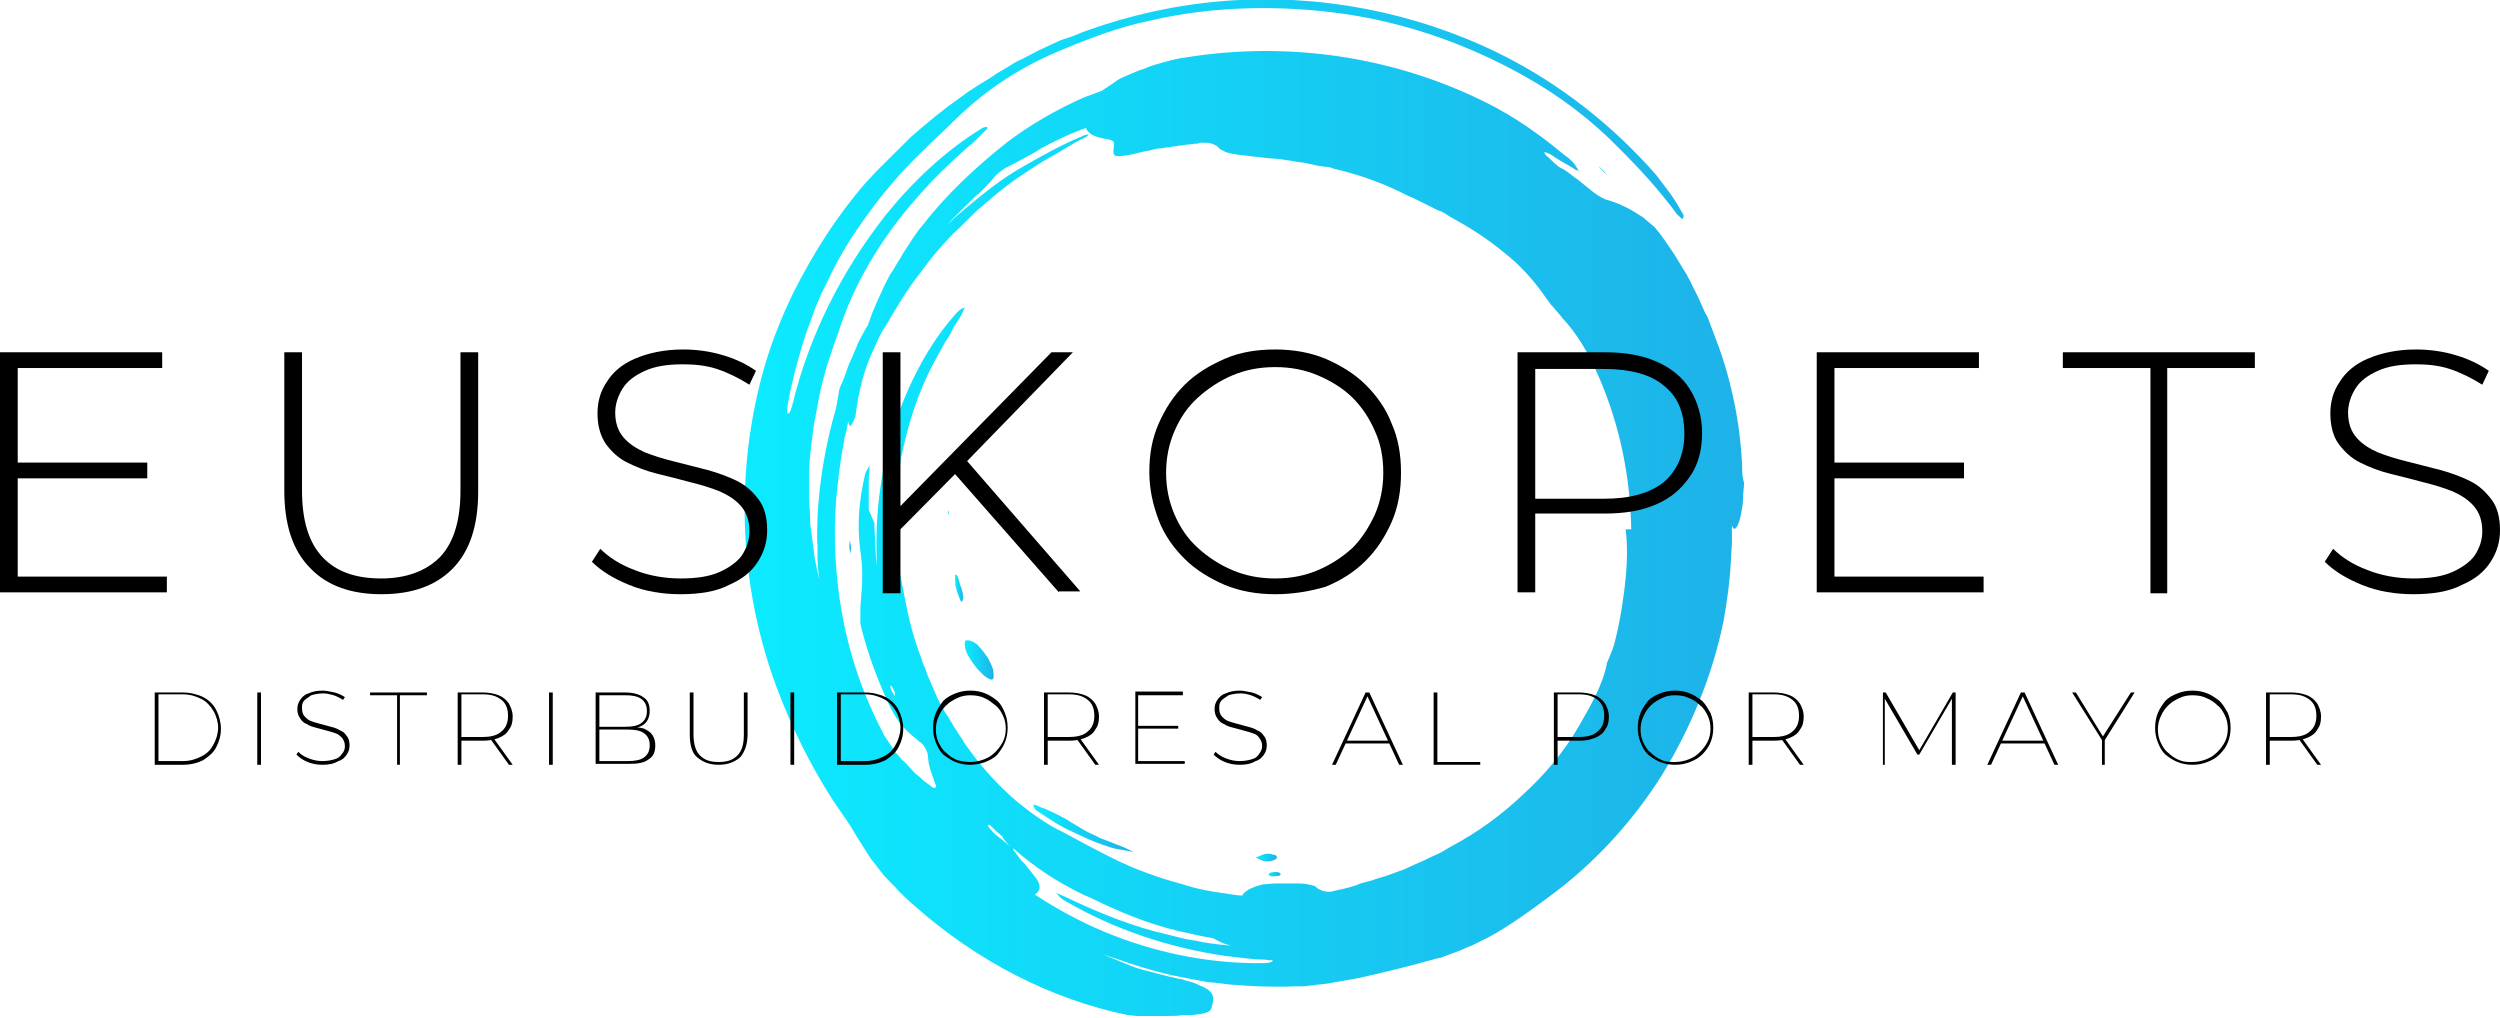 <svg width="280" height="114" viewBox="0 0 280 114" fill="none" xmlns="http://www.w3.org/2000/svg">
<g clip-path="url(#clip0_5_50)">
<path d="M195.123 52.224C194.914 47.552 193.975 42.776 192.304 38.311C192.095 37.792 191.887 37.169 191.678 36.65L191.365 35.82C191.26 35.508 191.156 35.3 190.947 34.989L190.216 33.328L189.381 31.667C189.277 31.355 189.068 31.147 188.963 30.836L188.441 30.005C188.128 29.486 187.815 28.967 187.502 28.448C186.771 27.41 186.145 26.372 185.309 25.437C184.787 25.022 184.37 24.606 183.952 24.295C183.117 23.776 182.491 23.36 181.76 23.049C181.133 22.738 180.507 22.53 179.776 22.322C179.359 22.115 178.941 21.907 178.419 21.492C177.897 21.076 177.375 20.661 176.749 20.142C176.122 19.727 175.6 19.207 174.974 18.896C174.765 18.792 174.556 18.688 174.347 18.481C173.825 18.066 173.512 17.65 173.199 17.442C172.886 17.131 172.886 16.923 173.303 17.131C173.512 17.235 173.825 17.339 174.034 17.546C174.347 17.754 174.556 17.858 174.869 18.066C175.391 18.377 176.018 18.688 176.435 19C176.853 19.207 176.853 19.104 176.54 18.688C176.331 18.273 175.809 17.754 175.183 17.339C172.573 15.158 169.65 13.082 166.518 11.524C156.182 6.333 144.28 4.568 132.796 6.437C131.961 6.541 131.126 6.749 130.395 6.956C129.664 7.164 128.829 7.371 128.203 7.683C127.472 7.891 126.846 8.202 126.324 8.41C125.802 8.617 125.384 8.825 125.071 9.033C124.549 9.448 123.818 9.863 123.4 10.175C122.774 10.382 122.043 10.694 121.417 10.902C118.389 12.251 115.466 13.912 112.856 15.885C109.306 18.688 105.966 21.803 103.251 25.333C102.521 26.164 101.999 27.098 101.372 28.033C101.059 28.448 100.85 28.967 100.537 29.382C100.224 29.901 100.015 30.317 99.702 30.732C99.18 31.667 98.762 32.601 98.344 33.535C98.136 34.054 97.927 34.47 97.718 34.989C97.509 35.508 97.405 35.923 97.196 36.443C97.092 36.546 97.092 36.65 96.987 36.754L96.257 38.104C96.152 38.311 96.048 38.519 95.943 38.831L95.63 39.557L95.004 41.011L94.482 42.464L94.168 43.191C94.064 43.399 93.96 43.71 93.96 43.918L93.647 45.683C92.498 49.628 91.767 53.781 91.558 57.934C91.558 58.973 91.454 60.011 91.558 61.049V62.606L91.663 64.164L91.767 64.891C91.663 64.579 91.663 64.371 91.558 64.06L91.245 62.503L91.141 61.672C91.141 61.361 91.037 61.153 91.037 60.841L90.828 59.284C90.723 58.765 90.723 58.246 90.723 57.623C90.723 57.104 90.619 56.585 90.619 55.962V54.3C90.619 53.781 90.619 53.158 90.619 52.639C90.619 52.12 90.723 51.497 90.723 50.978C90.828 50.459 90.828 49.836 90.932 49.317L91.037 48.486C91.037 48.175 91.141 47.967 91.141 47.656C91.245 47.136 91.35 46.514 91.454 45.994C91.558 45.475 91.663 44.852 91.767 44.333C91.976 43.191 92.289 42.153 92.603 41.011C92.811 40.388 93.02 39.765 93.229 39.142C93.333 38.831 93.438 38.519 93.542 38.208C93.647 37.896 93.751 37.585 93.855 37.377C95.526 31.978 98.658 26.683 102.729 22.115C104.504 20.038 106.488 18.169 108.471 16.404C108.889 16.093 109.202 15.781 109.515 15.47C109.828 15.158 110.142 14.847 110.455 14.535C110.664 14.432 110.559 14.224 110.559 14.224C110.455 14.224 110.246 14.224 110.037 14.328C105.966 16.82 102.416 20.142 99.284 23.983C94.273 30.317 90.619 37.585 88.74 45.371C88.635 45.683 88.531 46.098 88.427 46.202C88.113 46.514 88.113 46.202 88.218 45.371C88.635 42.983 89.262 40.596 89.993 38.208L90.306 37.273C90.41 36.962 90.514 36.65 90.619 36.443L91.245 34.678C91.454 34.054 91.767 33.535 91.976 32.913L92.394 32.082L92.811 31.251C93.855 28.967 95.213 26.787 96.674 24.71C98.136 22.634 99.806 20.557 101.581 18.688C103.565 16.612 105.757 14.639 107.636 12.77C110.664 9.967 114.213 7.579 118.389 5.814C121.834 4.361 125.28 3.011 128.934 2.284C132.483 1.453 136.137 1.038 139.687 0.934C143.341 0.83 146.89 1.038 150.544 1.557C157.748 2.596 164.638 5.087 170.902 8.617C174.765 10.798 178.315 13.497 181.342 16.612C183.639 18.896 185.831 21.284 187.815 23.983C188.024 24.191 188.441 24.606 188.441 24.503C188.546 24.399 188.65 24.191 188.441 23.88C188.024 23.153 187.606 22.426 187.084 21.699C186.562 20.973 186.04 20.35 185.518 19.623C180.611 14.016 174.661 9.344 167.979 6.022C158.479 1.35 147.726 -0.727 137.181 0.104C131.857 0.519 126.637 1.661 121.73 3.426C121.104 3.634 120.477 3.945 119.851 4.153L118.911 4.464C118.598 4.568 118.285 4.776 117.972 4.88L116.197 5.71L114.422 6.645C114.109 6.749 113.796 6.956 113.587 7.06L112.752 7.579C112.23 7.891 111.603 8.202 111.081 8.617C109.933 9.344 108.784 9.967 107.74 10.798C105.757 12.147 103.773 13.809 101.998 15.366L100.746 16.612L100.119 17.235L99.493 17.858L98.136 19.207L96.883 20.557C93.647 24.295 91.037 28.448 88.844 32.809C87.382 35.82 86.13 39.038 85.294 42.257C82.267 53.781 82.893 65.929 86.965 76.934C88.635 81.399 90.723 85.656 93.333 89.705C93.855 90.432 94.377 91.262 94.899 91.989C95.421 92.716 95.839 93.546 96.257 94.169C96.674 94.792 97.092 95.519 97.509 96.142C98.031 96.765 98.449 97.388 98.971 98.011C99.493 98.634 100.119 99.153 100.641 99.776C101.268 100.399 101.79 100.918 102.416 101.437C109.306 107.563 117.658 111.923 126.324 113.688L127.368 113.792C127.681 113.792 128.098 113.792 128.412 113.792C129.142 113.792 129.769 113.792 130.5 113.792C131.23 113.792 131.857 113.792 132.483 113.688C132.796 113.688 133.11 113.688 133.423 113.688C133.736 113.688 134.049 113.585 134.362 113.585C135.093 113.481 135.511 113.273 135.615 113.065C135.824 112.546 135.928 112.027 135.824 111.508C135.72 111.093 135.198 110.677 134.362 110.366C133.945 110.158 133.423 109.951 132.901 109.847C132.588 109.743 132.379 109.639 132.066 109.639C131.961 109.639 131.752 109.535 131.648 109.535C131.544 109.535 131.335 109.432 131.126 109.432C130.291 109.224 129.56 109.016 128.725 108.809C127.89 108.601 127.159 108.393 126.428 108.082C125.697 107.77 124.862 107.459 124.131 107.147C123.922 107.044 123.714 106.94 123.505 106.836C124.027 107.044 124.444 107.251 124.966 107.355C126.95 108.082 129.038 108.705 131.23 109.224C132.274 109.432 133.318 109.639 134.467 109.847C134.989 109.951 135.511 110.055 136.033 110.055L137.703 110.262C140.209 110.47 142.61 110.574 145.011 110.47H145.951L146.89 110.366C147.517 110.262 148.039 110.262 148.665 110.158C149.814 109.951 151.066 109.743 152.215 109.535C153.572 109.224 154.929 108.912 156.182 108.601C157.435 108.29 158.688 107.978 159.732 107.667C160.254 107.563 160.776 107.355 161.402 107.251C161.924 107.044 162.55 106.836 163.072 106.628C163.699 106.421 164.221 106.109 164.847 105.902C165.474 105.59 166.1 105.279 166.726 104.967C169.023 103.721 171.32 102.06 173.408 100.503C178.523 96.765 182.804 92.093 186.145 86.798C189.381 81.503 191.782 75.688 193.035 69.563C193.453 67.279 193.766 64.891 193.87 62.606L193.975 60.841C193.975 60.218 193.975 59.699 193.975 59.076V58.869C194.183 59.492 194.497 59.284 194.81 58.35C195.019 57.519 195.227 56.585 195.227 55.65C195.227 55.131 195.332 54.612 195.332 54.093C195.123 53.366 195.123 52.847 195.123 52.224ZM100.224 77.973C100.119 77.765 100.015 77.661 99.91 77.453C99.597 76.831 99.702 76.623 99.91 76.934C100.015 77.038 100.119 77.35 100.224 77.557C100.224 77.661 100.224 77.765 100.224 77.973ZM112.334 93.858C112.543 94.169 112.856 94.481 113.065 94.792C112.96 94.688 112.856 94.585 112.752 94.481L112.125 93.962C111.708 93.65 111.29 93.339 110.977 92.923C110.559 92.508 110.559 92.3 110.872 92.404C111.29 92.82 111.708 93.235 112.23 93.65C112.23 93.65 112.334 93.754 112.334 93.858ZM142.506 107.667C142.401 107.77 141.984 107.874 141.566 107.874C135.093 107.978 128.412 106.524 122.461 103.825C120.164 102.787 117.972 101.541 115.884 100.191C116.406 99.88 116.719 99.361 116.092 98.426C115.779 98.011 115.362 97.492 114.944 96.973C114.735 96.661 114.422 96.453 114.213 96.142C114.004 95.831 113.796 95.623 113.587 95.311C113.482 95.207 113.482 95.104 113.482 95C115.779 97.076 118.494 98.841 121.312 100.191C121.521 100.295 121.73 100.399 122.043 100.503C125.175 102.06 128.412 103.41 131.857 104.24C133.214 104.552 134.571 104.863 135.824 105.071C136.137 105.175 136.346 105.382 136.659 105.486C137.077 105.694 137.39 105.798 137.808 105.902C137.39 105.902 137.077 105.798 136.659 105.798C135.824 105.694 134.884 105.59 134.049 105.382L132.796 105.175C132.379 105.071 131.961 104.967 131.544 104.863C130.708 104.656 129.873 104.448 129.038 104.24C125.697 103.306 122.461 101.956 119.433 100.503C118.911 100.295 118.285 99.984 118.285 99.984C118.494 100.191 118.702 100.606 119.329 100.918C124.653 104.033 130.813 106.109 137.077 107.044C137.912 107.147 138.852 107.251 139.687 107.355C140.104 107.355 140.522 107.459 140.94 107.459C141.357 107.459 141.775 107.459 142.192 107.563C142.401 107.459 142.61 107.563 142.506 107.667ZM176.853 81.295C175.183 84.202 172.99 86.798 170.589 88.978C168.188 91.262 165.474 93.235 162.55 94.792C162.133 95 161.715 95.311 161.298 95.519C160.88 95.727 160.358 95.934 159.94 96.142L159.314 96.453L158.583 96.765C158.166 96.973 157.644 97.18 157.226 97.388C156.286 97.699 155.347 98.115 154.512 98.322C154.094 98.426 153.676 98.634 153.154 98.738C152.737 98.841 152.319 98.945 151.902 99.153C150.962 99.464 149.918 99.672 148.978 99.88C148.248 99.88 147.726 99.672 147.412 99.361C147.204 99.153 146.89 99.153 146.473 99.049C146.055 98.945 145.533 98.945 145.011 98.945C144.802 98.945 144.594 98.945 144.489 98.945C144.28 98.945 144.176 98.945 143.967 98.945C143.654 98.945 143.341 98.945 143.028 98.945C142.401 98.945 141.879 99.049 141.462 99.049C141.044 99.153 140.626 99.257 140.209 99.464C139.896 99.568 139.582 99.776 139.269 100.087C139.165 100.191 139.165 100.295 139.165 100.295C138.538 100.295 138.016 100.191 137.39 100.087C135.72 99.88 134.049 99.568 132.483 99.049C129.769 98.322 127.159 97.388 124.653 96.142C122.565 95.104 120.477 93.962 119.12 93.235C117.345 92.404 115.57 91.158 113.691 89.601C111.916 88.044 110.142 86.175 108.576 83.994C108.262 83.579 107.949 83.164 107.74 82.749C107.427 82.333 107.218 81.918 106.905 81.503L106.174 80.257L105.966 79.945L105.757 79.634L105.444 79.011C104.922 78.18 104.608 77.246 104.191 76.311C103.982 75.896 103.773 75.377 103.669 74.962C103.46 74.546 103.251 74.027 103.147 73.612C102.312 71.432 101.79 69.355 101.372 67.175C101.163 66.136 100.955 64.994 100.746 63.956C100.641 63.437 100.641 62.814 100.537 62.295C100.433 61.776 100.433 61.153 100.433 60.634L100.328 60.011V59.388C100.328 58.973 100.328 58.453 100.328 58.038C100.328 57.623 100.328 57.104 100.328 56.688V55.962L100.433 55.235C100.433 54.82 100.537 54.3 100.537 53.885C100.641 53.47 100.641 52.951 100.746 52.535L100.85 51.809L100.955 51.082L101.268 49.732C102.103 46.098 103.356 42.672 105.235 39.453C105.548 38.934 105.757 38.415 106.07 38C106.383 37.585 106.592 37.066 106.801 36.65C107.114 36.235 107.323 35.82 107.532 35.508C107.74 35.197 107.845 34.885 107.949 34.678C108.054 34.47 108.054 34.366 107.949 34.47C107.74 34.574 107.427 34.678 107.01 35.197C104.295 38.208 101.685 42.776 100.015 48.175C98.553 53.054 97.927 58.246 98.24 63.437C98.136 62.606 98.031 61.88 98.031 61.049C98.031 60.218 97.927 59.388 97.927 58.557L97.3 57.104C97.3 56.585 97.3 55.962 97.3 55.443C97.3 55.131 97.3 54.923 97.3 54.612C97.3 54.3 97.3 54.093 97.3 53.781C97.3 53.262 97.405 52.639 97.405 52.12C97.196 52.535 96.987 52.743 96.883 53.158C96.257 55.858 95.943 58.661 96.361 61.672C96.465 62.503 96.57 63.333 96.57 64.164C96.57 64.994 96.57 65.825 96.465 66.552C96.465 67.071 96.361 67.694 96.361 68.317C96.361 68.94 96.361 69.459 96.361 69.874C97.196 73.404 98.449 76.519 99.806 79.426C100.224 80.153 100.537 80.672 100.955 81.191C101.372 81.71 101.79 82.022 102.103 82.333C102.312 82.541 102.521 82.645 102.729 82.852C102.938 83.06 103.147 83.164 103.356 83.371C104.086 84.41 103.878 84.721 103.982 85.136C103.982 85.448 104.087 85.759 104.191 86.175C104.295 86.486 104.4 86.798 104.504 87.109C104.608 87.421 104.713 87.732 104.817 87.94C104.922 88.251 104.608 88.355 104.4 88.147C104.086 87.94 103.878 87.732 103.564 87.525C103.251 87.317 103.043 87.005 102.729 86.798C102.416 86.59 102.207 86.279 101.894 85.967C101.581 85.656 101.372 85.344 101.059 85.136C100.85 84.929 100.641 84.617 100.328 84.306C100.119 83.994 99.91 83.683 99.702 83.371C99.493 83.06 99.284 82.749 99.075 82.437C98.971 82.333 98.971 82.333 98.971 82.229C96.674 77.869 95.108 73.3 94.273 68.525C93.542 64.371 93.333 60.115 93.647 55.962C93.855 53.885 94.064 51.809 94.482 49.732L94.586 49.005C94.691 48.798 94.691 48.486 94.795 48.279L95.004 47.136C95.004 47.24 95.004 47.448 95.108 47.552C95.108 47.656 95.317 47.76 95.317 47.656C95.526 47.344 95.839 46.721 95.839 46.41C96.152 44.022 96.674 41.53 97.927 38.934C98.136 38.519 98.24 38.208 98.449 37.792C98.658 37.377 98.867 36.962 99.18 36.546C100.328 34.574 101.477 32.601 102.938 30.732C104.295 28.863 105.757 27.098 107.427 25.541L108.054 24.918C108.262 24.71 108.471 24.503 108.68 24.295C109.098 23.88 109.515 23.464 109.933 23.153C110.768 22.426 111.603 21.699 112.543 20.973C113.482 20.246 114.422 19.623 115.362 19C115.884 18.688 116.301 18.377 116.823 18.066L117.554 17.65C117.763 17.546 118.076 17.339 118.285 17.235C118.807 16.923 119.329 16.612 119.851 16.3C120.373 15.989 120.895 15.678 121.417 15.47C121.834 15.262 121.939 15.055 121.939 15.055C121.939 15.055 121.521 15.055 121.208 15.262C118.911 16.197 116.719 17.442 114.526 18.688C112.334 19.934 110.35 21.492 108.367 23.153L107.636 23.776C107.427 23.983 107.114 24.191 106.905 24.399L105.966 25.333C106.279 25.022 106.488 24.71 106.801 24.399L107.74 23.464C108.054 23.153 108.367 22.841 108.68 22.53C108.993 22.218 109.306 21.907 109.62 21.699C110.246 21.076 110.768 20.557 111.29 19.934C111.394 19.727 111.708 19.519 111.916 19.311C112.23 19.104 112.438 18.896 112.647 18.792C113.274 18.481 113.9 18.169 114.631 17.754C115.257 17.442 115.988 17.027 116.614 16.612C117.972 15.885 119.433 15.158 120.79 14.639C121.104 14.535 121.312 14.432 121.626 14.328C121.834 14.951 122.565 15.366 123.922 15.574C124.653 15.678 124.862 15.885 124.758 16.3C124.653 17.235 124.549 17.65 125.802 17.442C126.115 17.442 126.532 17.339 127.054 17.235C127.263 17.131 127.576 17.131 127.89 17.027C128.203 16.923 128.516 16.923 128.934 16.82C129.247 16.716 129.664 16.612 130.082 16.612C130.5 16.508 131.022 16.508 131.439 16.404C131.648 16.404 131.961 16.3 132.17 16.3C132.483 16.3 132.692 16.197 133.005 16.197C133.318 16.197 133.632 16.093 133.945 16.093C134.049 16.093 134.258 16.093 134.362 15.989C134.571 15.989 134.676 15.989 134.884 15.989C135.198 15.989 135.511 15.989 135.72 16.093C136.033 16.197 136.242 16.3 136.346 16.404C136.45 16.508 136.555 16.612 136.659 16.716C136.868 16.82 137.077 16.923 137.286 17.027C137.808 17.235 138.643 17.339 139.687 17.442C140.209 17.546 140.835 17.546 141.462 17.65C142.088 17.754 142.923 17.754 143.654 17.858C144.072 17.962 144.489 17.962 144.907 18.066C145.324 18.169 145.846 18.169 146.264 18.273C146.786 18.377 147.204 18.481 147.726 18.585C147.934 18.585 148.248 18.688 148.561 18.688C148.874 18.688 149.083 18.792 149.396 18.896C152.528 19.623 155.242 20.661 157.644 21.907C158.166 22.115 158.583 22.322 159.001 22.53C159.418 22.738 159.836 22.945 160.254 23.153C160.671 23.36 160.984 23.568 161.402 23.672C161.82 23.88 162.133 24.087 162.446 24.295C164.534 25.437 166.518 26.683 168.397 28.24C170.276 29.694 171.842 31.459 173.199 33.432C173.303 33.535 173.408 33.743 173.512 33.847C173.617 34.054 173.825 34.262 174.034 34.47C174.347 34.885 174.765 35.3 174.974 35.612C176.54 37.273 177.897 39.453 179.045 42.153C181.447 47.656 182.595 53.47 182.699 59.284H182.073C182.386 61.776 182.177 64.475 181.76 67.279C181.551 68.836 181.238 70.393 180.82 72.055C180.611 72.781 180.298 73.508 179.985 74.235C179.567 76.623 178.106 79.115 176.853 81.295Z" fill="url(#paint0_linear_5_50)"/>
<path d="M123.192 93.858C122.67 93.546 122.043 93.339 121.521 93.027C120.999 92.716 120.477 92.404 119.955 92.093C119.329 91.677 118.702 91.366 118.076 91.055C117.658 90.847 117.345 90.743 116.928 90.535C116.51 90.432 116.197 90.224 115.884 90.12C115.779 90.12 115.675 90.224 115.779 90.328C115.779 90.432 115.988 90.743 116.197 90.847C117.45 91.677 118.807 92.612 120.06 93.131C121.104 93.65 122.252 94.169 123.4 94.585C124.027 94.792 124.549 95 125.175 95.104C125.802 95.207 126.324 95.311 126.95 95.415C126.324 95.104 125.697 94.792 125.071 94.585C124.34 94.273 123.714 94.066 123.192 93.858Z" fill="url(#paint1_linear_5_50)"/>
<path d="M110.664 73.716C110.246 73.093 109.828 72.574 109.411 72.158C108.993 71.847 108.576 71.639 108.158 71.743C107.949 71.847 108.054 72.781 108.367 73.3C108.68 73.923 109.098 74.442 109.411 74.858C109.828 75.273 110.142 75.688 110.559 75.896C110.977 76.208 111.29 76.208 111.29 75.792C111.29 75.585 111.29 75.169 111.186 74.858C111.081 74.546 110.872 74.131 110.664 73.716Z" fill="url(#paint2_linear_5_50)"/>
<path d="M107.74 66.137C107.74 65.929 107.636 65.721 107.532 65.514C107.427 64.995 107.218 64.268 107.01 64.372C106.905 64.372 107.01 65.098 107.01 65.618C107.114 65.825 107.114 66.137 107.218 66.344C107.323 66.656 107.427 66.863 107.532 67.175C107.532 67.279 107.74 67.486 107.74 67.382C107.845 67.175 107.949 66.967 107.845 66.656C107.845 66.552 107.845 66.344 107.74 66.137Z" fill="url(#paint3_linear_5_50)"/>
<path d="M179.359 19C179.567 19.207 179.776 19.415 179.985 19.623C179.881 19.519 179.776 19.311 179.672 19.207C179.463 19 179.254 18.792 179.045 18.584C179.15 18.792 179.254 18.896 179.359 19Z" fill="url(#paint4_linear_5_50)"/>
<path d="M95.108 61.257C95.108 61.465 95.213 61.776 95.213 62.087C95.213 61.88 95.317 61.672 95.317 61.361C95.317 61.153 95.213 60.842 95.213 60.53C95.108 60.738 95.108 60.945 95.108 61.257Z" fill="url(#paint5_linear_5_50)"/>
<path d="M143.028 96.038C143.028 95.934 142.923 95.727 142.61 95.727C142.506 95.727 142.401 95.623 142.192 95.623C142.088 95.623 141.879 95.623 141.775 95.623C141.253 95.727 141.044 95.934 140.626 96.038C141.044 96.246 141.253 96.35 141.566 96.453C142.192 96.557 142.923 96.35 143.028 96.038Z" fill="url(#paint6_linear_5_50)"/>
<path d="M142.506 97.699C142.297 97.699 142.192 97.803 142.088 97.907C142.088 98.115 142.401 98.219 143.028 98.115C143.236 98.115 143.445 98.011 143.445 97.907C143.341 97.699 143.028 97.596 142.506 97.699Z" fill="url(#paint7_linear_5_50)"/>
<path d="M106.174 57.727L106.279 57.311L106.174 57.208V57.727Z" fill="url(#paint8_linear_5_50)"/>
<path d="M1.984 64.579H18.688V66.344H0V39.454H18.166V41.219H1.984V64.579ZM1.775 51.809H16.495V53.574H1.775V51.809Z" fill="black"/>
<path d="M42.7 66.552C39.359 66.552 36.644 65.618 34.765 63.645C32.782 61.672 31.842 58.765 31.842 54.924V39.454H33.825V54.924C33.825 58.246 34.556 60.738 36.122 62.399C37.688 64.06 39.881 64.787 42.7 64.787C45.518 64.787 47.711 63.956 49.277 62.399C50.843 60.738 51.573 58.246 51.573 54.924V39.454H53.557V55.027C53.557 58.869 52.617 61.776 50.634 63.749C48.755 65.618 46.145 66.552 42.7 66.552Z" fill="black"/>
<path d="M76.212 66.552C74.228 66.552 72.245 66.24 70.47 65.514C68.695 64.787 67.338 63.956 66.294 62.918L67.233 61.465C68.173 62.399 69.426 63.23 71.096 63.852C72.662 64.475 74.437 64.787 76.212 64.787C77.987 64.787 79.448 64.579 80.597 64.06C81.745 63.541 82.58 62.918 83.102 62.191C83.624 61.361 83.937 60.53 83.937 59.492C83.937 58.35 83.624 57.415 82.998 56.688C82.371 55.962 81.536 55.443 80.597 55.027C79.553 54.612 78.509 54.301 77.256 53.989C76.107 53.678 74.855 53.366 73.602 53.055C72.349 52.743 71.305 52.328 70.261 51.809C69.217 51.29 68.486 50.563 67.86 49.732C67.233 48.798 66.92 47.656 66.92 46.306C66.92 45.06 67.233 43.814 67.964 42.776C68.591 41.738 69.635 40.803 71.096 40.18C72.558 39.557 74.333 39.142 76.525 39.142C77.987 39.142 79.553 39.35 80.91 39.765C82.371 40.18 83.624 40.803 84.668 41.53L83.937 43.087C82.789 42.361 81.536 41.738 80.283 41.322C79.031 40.907 77.673 40.803 76.525 40.803C74.75 40.803 73.393 41.011 72.245 41.53C71.096 42.049 70.261 42.672 69.739 43.503C69.217 44.333 68.904 45.268 68.904 46.202C68.904 47.344 69.217 48.279 69.843 49.005C70.47 49.732 71.305 50.251 72.245 50.667C73.289 51.082 74.333 51.394 75.585 51.705C76.838 52.016 77.987 52.328 79.239 52.639C80.388 52.951 81.536 53.366 82.58 53.885C83.624 54.404 84.355 55.131 84.981 55.962C85.608 56.792 85.921 57.934 85.921 59.388C85.921 60.634 85.608 61.776 84.877 62.918C84.146 64.06 83.102 64.891 81.641 65.514C80.283 66.24 78.404 66.552 76.212 66.552Z" fill="black"/>
<path d="M98.867 66.344V39.454H100.85V66.448H98.867V66.344ZM100.537 59.596L100.433 57.104L117.763 39.454H120.164L108.054 51.913L106.905 53.158L100.537 59.596ZM118.598 66.344L106.383 52.432L107.74 50.978L120.999 66.24H118.598V66.344Z" fill="black"/>
<path d="M142.819 66.552C140.835 66.552 138.956 66.24 137.181 65.514C135.511 64.787 133.945 63.852 132.692 62.607C131.439 61.361 130.395 59.907 129.769 58.246C129.142 56.585 128.725 54.82 128.725 52.847C128.725 50.874 129.038 49.109 129.769 47.448C130.5 45.787 131.439 44.333 132.692 43.087C133.945 41.842 135.511 40.907 137.181 40.18C138.852 39.454 140.731 39.142 142.819 39.142C144.802 39.142 146.682 39.454 148.456 40.18C150.127 40.907 151.693 41.842 152.946 43.087C154.198 44.333 155.242 45.787 155.869 47.448C156.6 49.109 156.913 50.874 156.913 52.951C156.913 54.923 156.6 56.792 155.869 58.454C155.138 60.115 154.198 61.568 152.946 62.814C151.693 64.06 150.231 64.995 148.456 65.721C146.682 66.24 144.802 66.552 142.819 66.552ZM142.819 64.787C144.594 64.787 146.16 64.475 147.621 63.852C149.083 63.23 150.336 62.399 151.484 61.361C152.528 60.322 153.363 58.973 153.99 57.623C154.616 56.169 154.929 54.612 154.929 52.951C154.929 51.186 154.616 49.628 153.99 48.279C153.363 46.825 152.528 45.579 151.484 44.541C150.44 43.503 149.083 42.672 147.621 42.049C146.16 41.426 144.594 41.115 142.819 41.115C141.044 41.115 139.478 41.426 138.016 42.049C136.555 42.672 135.302 43.503 134.154 44.541C133.005 45.579 132.17 46.825 131.544 48.279C130.917 49.732 130.604 51.29 130.604 52.951C130.604 54.612 130.917 56.169 131.544 57.623C132.17 59.077 133.005 60.322 134.154 61.361C135.302 62.399 136.555 63.23 138.016 63.852C139.478 64.475 141.044 64.787 142.819 64.787Z" fill="black"/>
<path d="M169.963 66.344V39.454H179.672C181.969 39.454 183.848 39.765 185.518 40.492C187.189 41.219 188.441 42.257 189.277 43.607C190.112 44.956 190.634 46.617 190.634 48.486C190.634 50.355 190.216 52.017 189.277 53.366C188.337 54.716 187.189 55.754 185.518 56.481C183.848 57.208 181.969 57.519 179.672 57.519H171.007L171.946 56.585V66.344H169.963ZM171.946 56.792L171.007 55.858H179.672C182.595 55.858 184.787 55.235 186.353 53.989C187.815 52.743 188.65 50.874 188.65 48.59C188.65 46.202 187.919 44.437 186.353 43.191C184.892 41.945 182.595 41.322 179.672 41.322H171.007L171.946 40.388V56.792Z" fill="black"/>
<path d="M205.459 64.579H222.163V66.344H203.475V39.454H221.641V41.219H205.459V64.579ZM205.25 51.809H219.97V53.574H205.25V51.809Z" fill="black"/>
<path d="M240.85 66.344V41.219H231.037V39.454H252.543V41.219H242.729V66.448H240.85V66.344Z" fill="black"/>
<path d="M270.291 66.552C268.307 66.552 266.324 66.24 264.549 65.514C262.774 64.787 261.417 63.956 260.373 62.918L261.312 61.465C262.252 62.399 263.505 63.23 265.175 63.852C266.741 64.475 268.516 64.787 270.291 64.787C272.066 64.787 273.527 64.579 274.676 64.06C275.824 63.541 276.659 62.918 277.181 62.191C277.703 61.361 278.016 60.53 278.016 59.492C278.016 58.35 277.703 57.415 277.077 56.688C276.45 55.962 275.615 55.443 274.676 55.027C273.632 54.612 272.588 54.301 271.335 53.989C270.186 53.678 268.934 53.366 267.681 53.055C266.428 52.743 265.384 52.328 264.34 51.809C263.296 51.29 262.565 50.563 261.939 49.732C261.312 48.902 260.999 47.656 260.999 46.306C260.999 45.06 261.312 43.814 262.043 42.776C262.67 41.738 263.714 40.803 265.175 40.18C266.637 39.557 268.412 39.142 270.604 39.142C272.066 39.142 273.632 39.35 274.989 39.765C276.45 40.18 277.703 40.803 278.747 41.53L278.016 43.087C276.868 42.361 275.615 41.738 274.362 41.322C273.11 40.907 271.752 40.803 270.604 40.803C268.829 40.803 267.472 41.011 266.324 41.53C265.175 42.049 264.34 42.672 263.818 43.503C263.296 44.333 262.983 45.268 262.983 46.202C262.983 47.344 263.296 48.279 263.922 49.005C264.549 49.732 265.384 50.251 266.324 50.667C267.368 51.082 268.412 51.394 269.664 51.705C270.917 52.016 272.066 52.328 273.318 52.639C274.467 52.951 275.615 53.366 276.659 53.885C277.703 54.404 278.434 55.131 279.06 55.962C279.687 56.792 280 57.934 280 59.388C280 60.634 279.687 61.776 278.956 62.918C278.225 64.06 277.181 64.891 275.72 65.514C274.362 66.24 272.483 66.552 270.291 66.552Z" fill="black"/>
<path d="M17.33 85.656V77.558H20.462C21.297 77.558 22.133 77.765 22.759 78.077C23.386 78.388 23.907 78.907 24.221 79.53C24.534 80.153 24.743 80.88 24.743 81.607C24.743 82.437 24.534 83.06 24.221 83.683C23.907 84.306 23.386 84.722 22.759 85.137C22.133 85.448 21.402 85.656 20.462 85.656H17.33ZM17.748 85.241H20.462C21.297 85.241 21.924 85.033 22.55 84.722C23.177 84.41 23.594 83.995 23.907 83.372C24.221 82.853 24.43 82.126 24.43 81.503C24.43 80.88 24.221 80.153 23.907 79.634C23.594 79.115 23.177 78.596 22.55 78.284C21.924 77.973 21.297 77.765 20.462 77.765H17.748V85.241Z" fill="black"/>
<path d="M28.814 85.656V77.558H29.232V85.656H28.814Z" fill="black"/>
<path d="M36.122 85.656C35.496 85.656 34.974 85.552 34.452 85.344C33.93 85.137 33.512 84.825 33.199 84.514L33.408 84.202C33.721 84.514 34.034 84.721 34.556 84.929C35.078 85.137 35.6 85.241 36.122 85.241C36.644 85.241 37.166 85.137 37.48 85.033C37.897 84.929 38.106 84.721 38.315 84.41C38.523 84.202 38.628 83.891 38.628 83.579C38.628 83.164 38.523 82.956 38.315 82.645C38.106 82.437 37.897 82.23 37.584 82.126C37.271 82.022 36.958 81.918 36.54 81.814C36.122 81.71 35.809 81.607 35.392 81.503C34.974 81.399 34.661 81.295 34.347 81.088C34.034 80.984 33.825 80.776 33.617 80.465C33.408 80.153 33.303 79.842 33.303 79.426C33.303 79.011 33.408 78.7 33.617 78.388C33.825 78.077 34.139 77.765 34.556 77.661C34.974 77.454 35.496 77.35 36.122 77.35C36.54 77.35 36.958 77.454 37.48 77.558C37.897 77.661 38.315 77.869 38.628 78.077L38.419 78.388C38.106 78.18 37.688 77.973 37.375 77.869C36.958 77.765 36.644 77.661 36.227 77.661C35.705 77.661 35.183 77.765 34.87 77.869C34.556 78.077 34.243 78.284 34.034 78.492C33.825 78.803 33.825 79.011 33.825 79.323C33.825 79.738 33.93 80.049 34.139 80.257C34.347 80.465 34.556 80.672 34.87 80.776C35.183 80.88 35.496 80.984 35.913 81.088C36.331 81.191 36.644 81.295 37.062 81.399C37.48 81.503 37.793 81.607 38.106 81.814C38.419 81.918 38.628 82.126 38.837 82.437C39.045 82.645 39.15 83.06 39.15 83.475C39.15 83.891 39.045 84.202 38.837 84.514C38.628 84.825 38.315 85.137 37.897 85.241C37.375 85.552 36.853 85.656 36.122 85.656Z" fill="black"/>
<path d="M44.474 85.656V77.869H41.447V77.558H47.815V77.869H44.788V85.656H44.474Z" fill="black"/>
<path d="M51.26 85.656V77.558H54.079C54.705 77.558 55.332 77.661 55.854 77.869C56.376 78.077 56.689 78.388 57.002 78.803C57.211 79.219 57.42 79.634 57.42 80.257C57.42 80.88 57.315 81.295 57.002 81.711C56.793 82.126 56.376 82.437 55.854 82.645C55.332 82.853 54.81 82.957 54.079 82.957H51.469L51.678 82.749V85.656H51.26ZM51.678 82.749L51.469 82.541H54.079C55.019 82.541 55.749 82.334 56.167 81.918C56.689 81.503 56.898 80.88 56.898 80.153C56.898 79.427 56.689 78.803 56.167 78.388C55.645 77.973 55.019 77.765 54.079 77.765H51.469L51.678 77.558V82.749ZM57.002 85.656L54.914 82.749H55.332L57.42 85.656H57.002Z" fill="black"/>
<path d="M61.491 85.656V77.558H61.909V85.656H61.491Z" fill="black"/>
<path d="M66.711 85.656V77.558H70.052C70.887 77.558 71.618 77.765 72.036 78.077C72.558 78.388 72.767 78.907 72.767 79.634C72.767 80.049 72.662 80.465 72.453 80.776C72.245 81.088 71.931 81.295 71.618 81.399C71.201 81.503 70.783 81.607 70.365 81.607L70.574 81.399C71.201 81.399 71.723 81.503 72.14 81.607C72.558 81.814 72.871 82.022 73.08 82.334C73.289 82.645 73.393 83.06 73.393 83.476C73.393 84.202 73.184 84.722 72.662 85.033C72.14 85.448 71.409 85.552 70.47 85.552H66.711V85.656ZM67.129 85.241H70.261C71.096 85.241 71.723 85.137 72.14 84.825C72.558 84.514 72.767 84.099 72.767 83.476C72.767 82.853 72.558 82.437 72.14 82.126C71.723 81.814 71.096 81.711 70.261 81.711H67.025V81.399H70.052C70.783 81.399 71.409 81.295 71.827 80.984C72.245 80.672 72.453 80.257 72.453 79.634C72.453 79.011 72.245 78.596 71.827 78.284C71.409 77.973 70.783 77.869 70.052 77.869H67.129V85.241Z" fill="black"/>
<path d="M80.492 85.656C79.448 85.656 78.717 85.344 78.091 84.825C77.465 84.306 77.256 83.372 77.256 82.23V77.558H77.673V82.23C77.673 83.268 77.882 84.099 78.404 84.618C78.926 85.137 79.553 85.344 80.492 85.344C81.432 85.344 82.058 85.137 82.58 84.618C83.102 84.099 83.311 83.372 83.311 82.23V77.558H83.729V82.23C83.729 83.372 83.415 84.202 82.893 84.825C82.267 85.344 81.536 85.656 80.492 85.656Z" fill="black"/>
<path d="M88.531 85.656V77.558H88.948V85.656H88.531Z" fill="black"/>
<path d="M93.751 85.656V77.558H96.883C97.718 77.558 98.553 77.765 99.18 78.077C99.806 78.388 100.328 78.907 100.641 79.53C100.955 80.153 101.163 80.88 101.163 81.607C101.163 82.437 100.955 83.06 100.641 83.683C100.328 84.306 99.806 84.722 99.18 85.137C98.553 85.448 97.823 85.656 96.883 85.656H93.751ZM94.168 85.241H96.883C97.718 85.241 98.344 85.033 98.971 84.722C99.597 84.41 100.015 83.995 100.328 83.372C100.641 82.853 100.85 82.126 100.85 81.503C100.85 80.88 100.641 80.153 100.328 79.634C100.015 79.115 99.597 78.596 98.971 78.284C98.344 77.973 97.718 77.765 96.883 77.765H94.168V85.241Z" fill="black"/>
<path d="M108.68 85.656C108.054 85.656 107.532 85.552 107.01 85.344C106.488 85.137 106.07 84.825 105.652 84.514C105.235 84.099 105.026 83.683 104.817 83.164C104.608 82.645 104.504 82.126 104.504 81.503C104.504 80.88 104.608 80.361 104.817 79.842C105.026 79.323 105.339 78.907 105.652 78.492C106.07 78.077 106.488 77.869 107.01 77.661C107.532 77.454 108.054 77.35 108.68 77.35C109.306 77.35 109.828 77.454 110.35 77.661C110.872 77.869 111.29 78.18 111.708 78.492C112.125 78.907 112.334 79.323 112.543 79.842C112.752 80.361 112.856 80.88 112.856 81.503C112.856 82.126 112.752 82.645 112.543 83.164C112.334 83.683 112.021 84.099 111.708 84.514C111.29 84.929 110.872 85.137 110.35 85.344C109.828 85.552 109.202 85.656 108.68 85.656ZM108.68 85.344C109.202 85.344 109.724 85.241 110.246 85.033C110.768 84.825 111.081 84.618 111.499 84.202C111.812 83.891 112.125 83.475 112.334 83.06C112.543 82.645 112.647 82.126 112.647 81.607C112.647 81.088 112.543 80.568 112.334 80.153C112.125 79.738 111.916 79.323 111.499 79.011C111.081 78.7 110.768 78.388 110.246 78.18C109.828 77.973 109.306 77.869 108.68 77.869C108.158 77.869 107.636 77.973 107.218 78.18C106.801 78.388 106.383 78.596 105.966 79.011C105.548 79.426 105.339 79.738 105.13 80.257C104.922 80.672 104.817 81.191 104.817 81.71C104.817 82.23 104.922 82.749 105.13 83.164C105.339 83.579 105.548 83.995 105.966 84.306C106.279 84.618 106.696 84.929 107.218 85.137C107.636 85.241 108.158 85.344 108.68 85.344Z" fill="black"/>
<path d="M116.928 85.656V77.558H119.746C120.373 77.558 120.999 77.661 121.521 77.869C122.043 78.077 122.356 78.388 122.67 78.803C122.878 79.219 123.087 79.634 123.087 80.257C123.087 80.88 122.983 81.295 122.67 81.711C122.461 82.126 122.043 82.437 121.521 82.645C120.999 82.853 120.477 82.957 119.746 82.957H117.136L117.345 82.749V85.656H116.928ZM117.345 82.749L117.136 82.541H119.746C120.686 82.541 121.417 82.334 121.834 81.918C122.356 81.503 122.565 80.88 122.565 80.153C122.565 79.427 122.356 78.803 121.834 78.388C121.312 77.973 120.686 77.765 119.746 77.765H117.136L117.345 77.558V82.749ZM122.67 85.656L120.582 82.749H120.999L123.087 85.656H122.67Z" fill="black"/>
<path d="M127.576 85.24H132.692V85.552H127.159V77.454H132.483V77.869H127.472V85.24H127.576ZM127.472 81.295H131.961V81.607H127.472V81.295Z" fill="black"/>
<path d="M138.852 85.656C138.225 85.656 137.703 85.552 137.181 85.344C136.659 85.137 136.242 84.825 135.928 84.514L136.137 84.202C136.45 84.514 136.764 84.721 137.286 84.929C137.808 85.137 138.33 85.241 138.852 85.241C139.374 85.241 139.896 85.137 140.209 85.033C140.626 84.929 140.835 84.721 141.044 84.41C141.253 84.099 141.357 83.891 141.357 83.579C141.357 83.164 141.253 82.956 141.044 82.645C140.835 82.334 140.626 82.23 140.313 82.126C140 82.022 139.687 81.918 139.269 81.814C138.852 81.71 138.538 81.607 138.121 81.503C137.703 81.399 137.39 81.295 137.077 81.088C136.764 80.984 136.555 80.776 136.346 80.465C136.137 80.153 136.033 79.842 136.033 79.426C136.033 79.011 136.137 78.7 136.346 78.388C136.555 78.077 136.868 77.765 137.286 77.661C137.703 77.454 138.225 77.35 138.852 77.35C139.269 77.35 139.687 77.454 140.209 77.558C140.626 77.661 141.044 77.869 141.357 78.077L141.148 78.388C140.835 78.18 140.418 77.973 140.104 77.869C139.791 77.765 139.374 77.661 138.956 77.661C138.434 77.661 137.912 77.765 137.599 77.869C137.286 78.077 136.972 78.284 136.764 78.492C136.555 78.803 136.555 79.011 136.555 79.323C136.555 79.738 136.659 80.049 136.868 80.257C137.077 80.465 137.286 80.672 137.599 80.776C137.912 80.88 138.225 80.984 138.643 81.088C139.06 81.191 139.374 81.295 139.791 81.399C140.209 81.503 140.522 81.607 140.835 81.814C141.148 81.918 141.357 82.126 141.566 82.437C141.775 82.645 141.879 83.06 141.879 83.475C141.879 83.891 141.775 84.202 141.566 84.514C141.357 84.825 141.044 85.137 140.626 85.241C140.104 85.552 139.582 85.656 138.852 85.656Z" fill="black"/>
<path d="M149.187 85.656L152.946 77.558H153.363L157.122 85.656H156.704L153.05 77.765H153.259L149.605 85.656H149.187ZM150.44 83.268L150.544 82.957H155.556L155.66 83.268H150.44Z" fill="black"/>
<path d="M160.567 85.656V77.558H160.984V85.344H165.787V85.656H160.567Z" fill="black"/>
<path d="M174.034 85.656V77.558H176.853C177.479 77.558 178.106 77.661 178.628 77.869C179.15 78.077 179.463 78.388 179.776 78.803C179.985 79.219 180.194 79.634 180.194 80.257C180.194 80.88 180.089 81.295 179.776 81.711C179.567 82.126 179.15 82.437 178.628 82.645C178.106 82.853 177.584 82.957 176.853 82.957H174.243L174.452 82.749V85.656H174.034ZM174.452 82.749L174.243 82.541H176.853C177.793 82.541 178.523 82.334 178.941 81.918C179.463 81.503 179.672 80.88 179.672 80.153C179.672 79.427 179.463 78.803 178.941 78.388C178.419 77.973 177.793 77.765 176.853 77.765H174.243L174.452 77.558V82.749Z" fill="black"/>
<path d="M187.606 85.656C186.98 85.656 186.458 85.552 185.936 85.344C185.414 85.137 184.996 84.825 184.579 84.514C184.161 84.099 183.952 83.683 183.743 83.164C183.535 82.645 183.43 82.126 183.43 81.503C183.43 80.88 183.535 80.361 183.743 79.842C183.952 79.323 184.265 78.907 184.579 78.492C184.996 78.077 185.414 77.869 185.936 77.661C186.458 77.454 186.98 77.35 187.606 77.35C188.233 77.35 188.755 77.454 189.277 77.661C189.799 77.869 190.216 78.18 190.634 78.492C191.051 78.907 191.26 79.323 191.573 79.842C191.782 80.361 191.887 80.88 191.887 81.503C191.887 82.126 191.782 82.645 191.573 83.164C191.365 83.683 191.051 84.099 190.634 84.514C190.216 84.929 189.799 85.137 189.277 85.344C188.755 85.552 188.233 85.656 187.606 85.656ZM187.606 85.344C188.128 85.344 188.65 85.241 189.172 85.033C189.694 84.825 190.007 84.618 190.425 84.202C190.738 83.891 191.051 83.475 191.26 83.06C191.469 82.645 191.573 82.126 191.573 81.607C191.573 81.088 191.469 80.568 191.26 80.153C191.051 79.738 190.843 79.323 190.425 79.011C190.112 78.7 189.694 78.388 189.172 78.18C188.755 77.973 188.233 77.869 187.606 77.869C187.084 77.869 186.562 77.973 186.145 78.18C185.727 78.388 185.309 78.596 184.892 79.011C184.579 79.323 184.265 79.738 184.057 80.257C183.848 80.672 183.743 81.191 183.743 81.71C183.743 82.23 183.848 82.749 184.057 83.164C184.265 83.579 184.474 83.995 184.892 84.306C185.205 84.618 185.623 84.929 186.145 85.137C186.667 85.344 187.084 85.344 187.606 85.344Z" fill="black"/>
<path d="M195.854 85.656V77.558H198.673C199.299 77.558 199.925 77.661 200.447 77.869C200.969 78.077 201.283 78.388 201.596 78.803C201.805 79.219 202.013 79.634 202.013 80.257C202.013 80.88 201.909 81.295 201.596 81.711C201.387 82.126 200.969 82.437 200.447 82.645C199.925 82.853 199.403 82.957 198.673 82.957H196.063L196.271 82.749V85.656H195.854ZM196.271 82.749L196.063 82.541H198.673C199.612 82.541 200.343 82.334 200.761 81.918C201.283 81.503 201.491 80.88 201.491 80.153C201.491 79.427 201.283 78.803 200.761 78.388C200.239 77.973 199.612 77.765 198.673 77.765H196.063L196.271 77.558V82.749ZM201.596 85.656L199.508 82.749H199.925L202.013 85.656H201.596Z" fill="black"/>
<path d="M210.887 85.656V77.558H211.201L215.063 84.202H214.855L218.717 77.558H219.031V85.656H218.613V78.077H218.717L214.959 84.514H214.75L210.992 78.077H211.096V85.656H210.887Z" fill="black"/>
<path d="M222.58 85.656L226.339 77.558H226.756L230.515 85.656H230.097L226.443 77.765H226.652L222.998 85.656H222.58ZM223.833 83.268L223.937 82.957H228.949L229.053 83.268H223.833Z" fill="black"/>
<path d="M235.421 85.656V82.749L235.526 83.06L232.081 77.558H232.498L235.63 82.645H235.421L238.658 77.558H239.075L235.63 83.06L235.735 82.749V85.656H235.421Z" fill="black"/>
<path d="M245.548 85.656C244.922 85.656 244.4 85.552 243.878 85.344C243.356 85.137 242.938 84.825 242.52 84.514C242.103 84.099 241.894 83.683 241.685 83.164C241.476 82.645 241.372 82.126 241.372 81.503C241.372 80.88 241.476 80.361 241.685 79.842C241.894 79.323 242.207 78.907 242.52 78.492C242.938 78.077 243.356 77.869 243.878 77.661C244.4 77.454 244.922 77.35 245.548 77.35C246.174 77.35 246.696 77.454 247.218 77.661C247.74 77.869 248.158 78.18 248.576 78.492C248.993 78.907 249.202 79.323 249.515 79.842C249.724 80.361 249.828 80.88 249.828 81.503C249.828 82.126 249.724 82.645 249.515 83.164C249.306 83.683 248.993 84.099 248.576 84.514C248.158 84.929 247.74 85.137 247.218 85.344C246.696 85.552 246.174 85.656 245.548 85.656ZM245.548 85.344C246.07 85.344 246.592 85.241 247.114 85.033C247.636 84.825 247.949 84.618 248.367 84.202C248.68 83.891 248.993 83.475 249.202 83.06C249.411 82.645 249.515 82.126 249.515 81.607C249.515 81.088 249.411 80.568 249.202 80.153C248.993 79.738 248.784 79.323 248.367 79.011C248.054 78.7 247.636 78.388 247.114 78.18C246.696 77.973 246.174 77.869 245.548 77.869C245.026 77.869 244.504 77.973 244.086 78.18C243.669 78.388 243.251 78.596 242.834 79.011C242.52 79.323 242.207 79.738 241.998 80.257C241.79 80.672 241.685 81.191 241.685 81.71C241.685 82.23 241.79 82.749 241.998 83.164C242.207 83.579 242.416 83.995 242.834 84.306C243.147 84.618 243.564 84.929 244.086 85.137C244.608 85.344 245.026 85.344 245.548 85.344Z" fill="black"/>
<path d="M253.796 85.656V77.558H256.614C257.241 77.558 257.867 77.661 258.389 77.869C258.911 78.077 259.224 78.388 259.538 78.803C259.746 79.219 259.955 79.634 259.955 80.257C259.955 80.88 259.851 81.295 259.538 81.711C259.329 82.126 258.911 82.437 258.389 82.645C257.867 82.853 257.345 82.957 256.614 82.957H254.004L254.213 82.749V85.656H253.796ZM254.213 82.749L254.004 82.541H256.614C257.554 82.541 258.285 82.334 258.702 81.918C259.224 81.503 259.433 80.88 259.433 80.153C259.433 79.427 259.224 78.803 258.702 78.388C258.18 77.973 257.554 77.765 256.614 77.765H254.004L254.213 77.558V82.749ZM259.538 85.656L257.45 82.749H257.867L259.955 85.656H259.538Z" fill="black"/>
</g>
<defs>
<linearGradient id="paint0_linear_5_50" x1="83.49" y1="56.989" x2="195.116" y2="56.989" gradientUnits="userSpaceOnUse">
<stop offset="0.026" stop-color="#0CEAFF"/>
<stop offset="1" stop-color="#1EB2E8"/>
</linearGradient>
<linearGradient id="paint1_linear_5_50" x1="115.68" y1="92.821" x2="126.78" y2="92.821" gradientUnits="userSpaceOnUse">
<stop offset="0.026" stop-color="#0CEAFF"/>
<stop offset="1" stop-color="#1EB2E8"/>
</linearGradient>
<linearGradient id="paint2_linear_5_50" x1="108.053" y1="73.979" x2="111.341" y2="73.979" gradientUnits="userSpaceOnUse">
<stop offset="0.026" stop-color="#0CEAFF"/>
<stop offset="1" stop-color="#1EB2E8"/>
</linearGradient>
<linearGradient id="paint3_linear_5_50" x1="107.008" y1="65.88" x2="107.918" y2="65.88" gradientUnits="userSpaceOnUse">
<stop offset="0.026" stop-color="#0CEAFF"/>
<stop offset="1" stop-color="#1EB2E8"/>
</linearGradient>
<linearGradient id="paint4_linear_5_50" x1="179.061" y1="19.132" x2="180.069" y2="19.132" gradientUnits="userSpaceOnUse">
<stop offset="0.026" stop-color="#0CEAFF"/>
<stop offset="1" stop-color="#1EB2E8"/>
</linearGradient>
<linearGradient id="paint5_linear_5_50" x1="95.087" y1="61.286" x2="95.273" y2="61.286" gradientUnits="userSpaceOnUse">
<stop offset="0.026" stop-color="#0CEAFF"/>
<stop offset="1" stop-color="#1EB2E8"/>
</linearGradient>
<linearGradient id="paint6_linear_5_50" x1="140.67" y1="96.045" x2="142.988" y2="96.045" gradientUnits="userSpaceOnUse">
<stop offset="0.026" stop-color="#0CEAFF"/>
<stop offset="1" stop-color="#1EB2E8"/>
</linearGradient>
<linearGradient id="paint7_linear_5_50" x1="142.019" y1="97.91" x2="143.365" y2="97.91" gradientUnits="userSpaceOnUse">
<stop offset="0.026" stop-color="#0CEAFF"/>
<stop offset="1" stop-color="#1EB2E8"/>
</linearGradient>
<linearGradient id="paint8_linear_5_50" x1="106.18" y1="57.491" x2="106.326" y2="57.491" gradientUnits="userSpaceOnUse">
<stop offset="0.026" stop-color="#0CEAFF"/>
<stop offset="1" stop-color="#1EB2E8"/>
</linearGradient>
<clipPath id="clip0_5_50">
<rect width="280" height="114" fill="white"/>
</clipPath>
</defs>
</svg>
